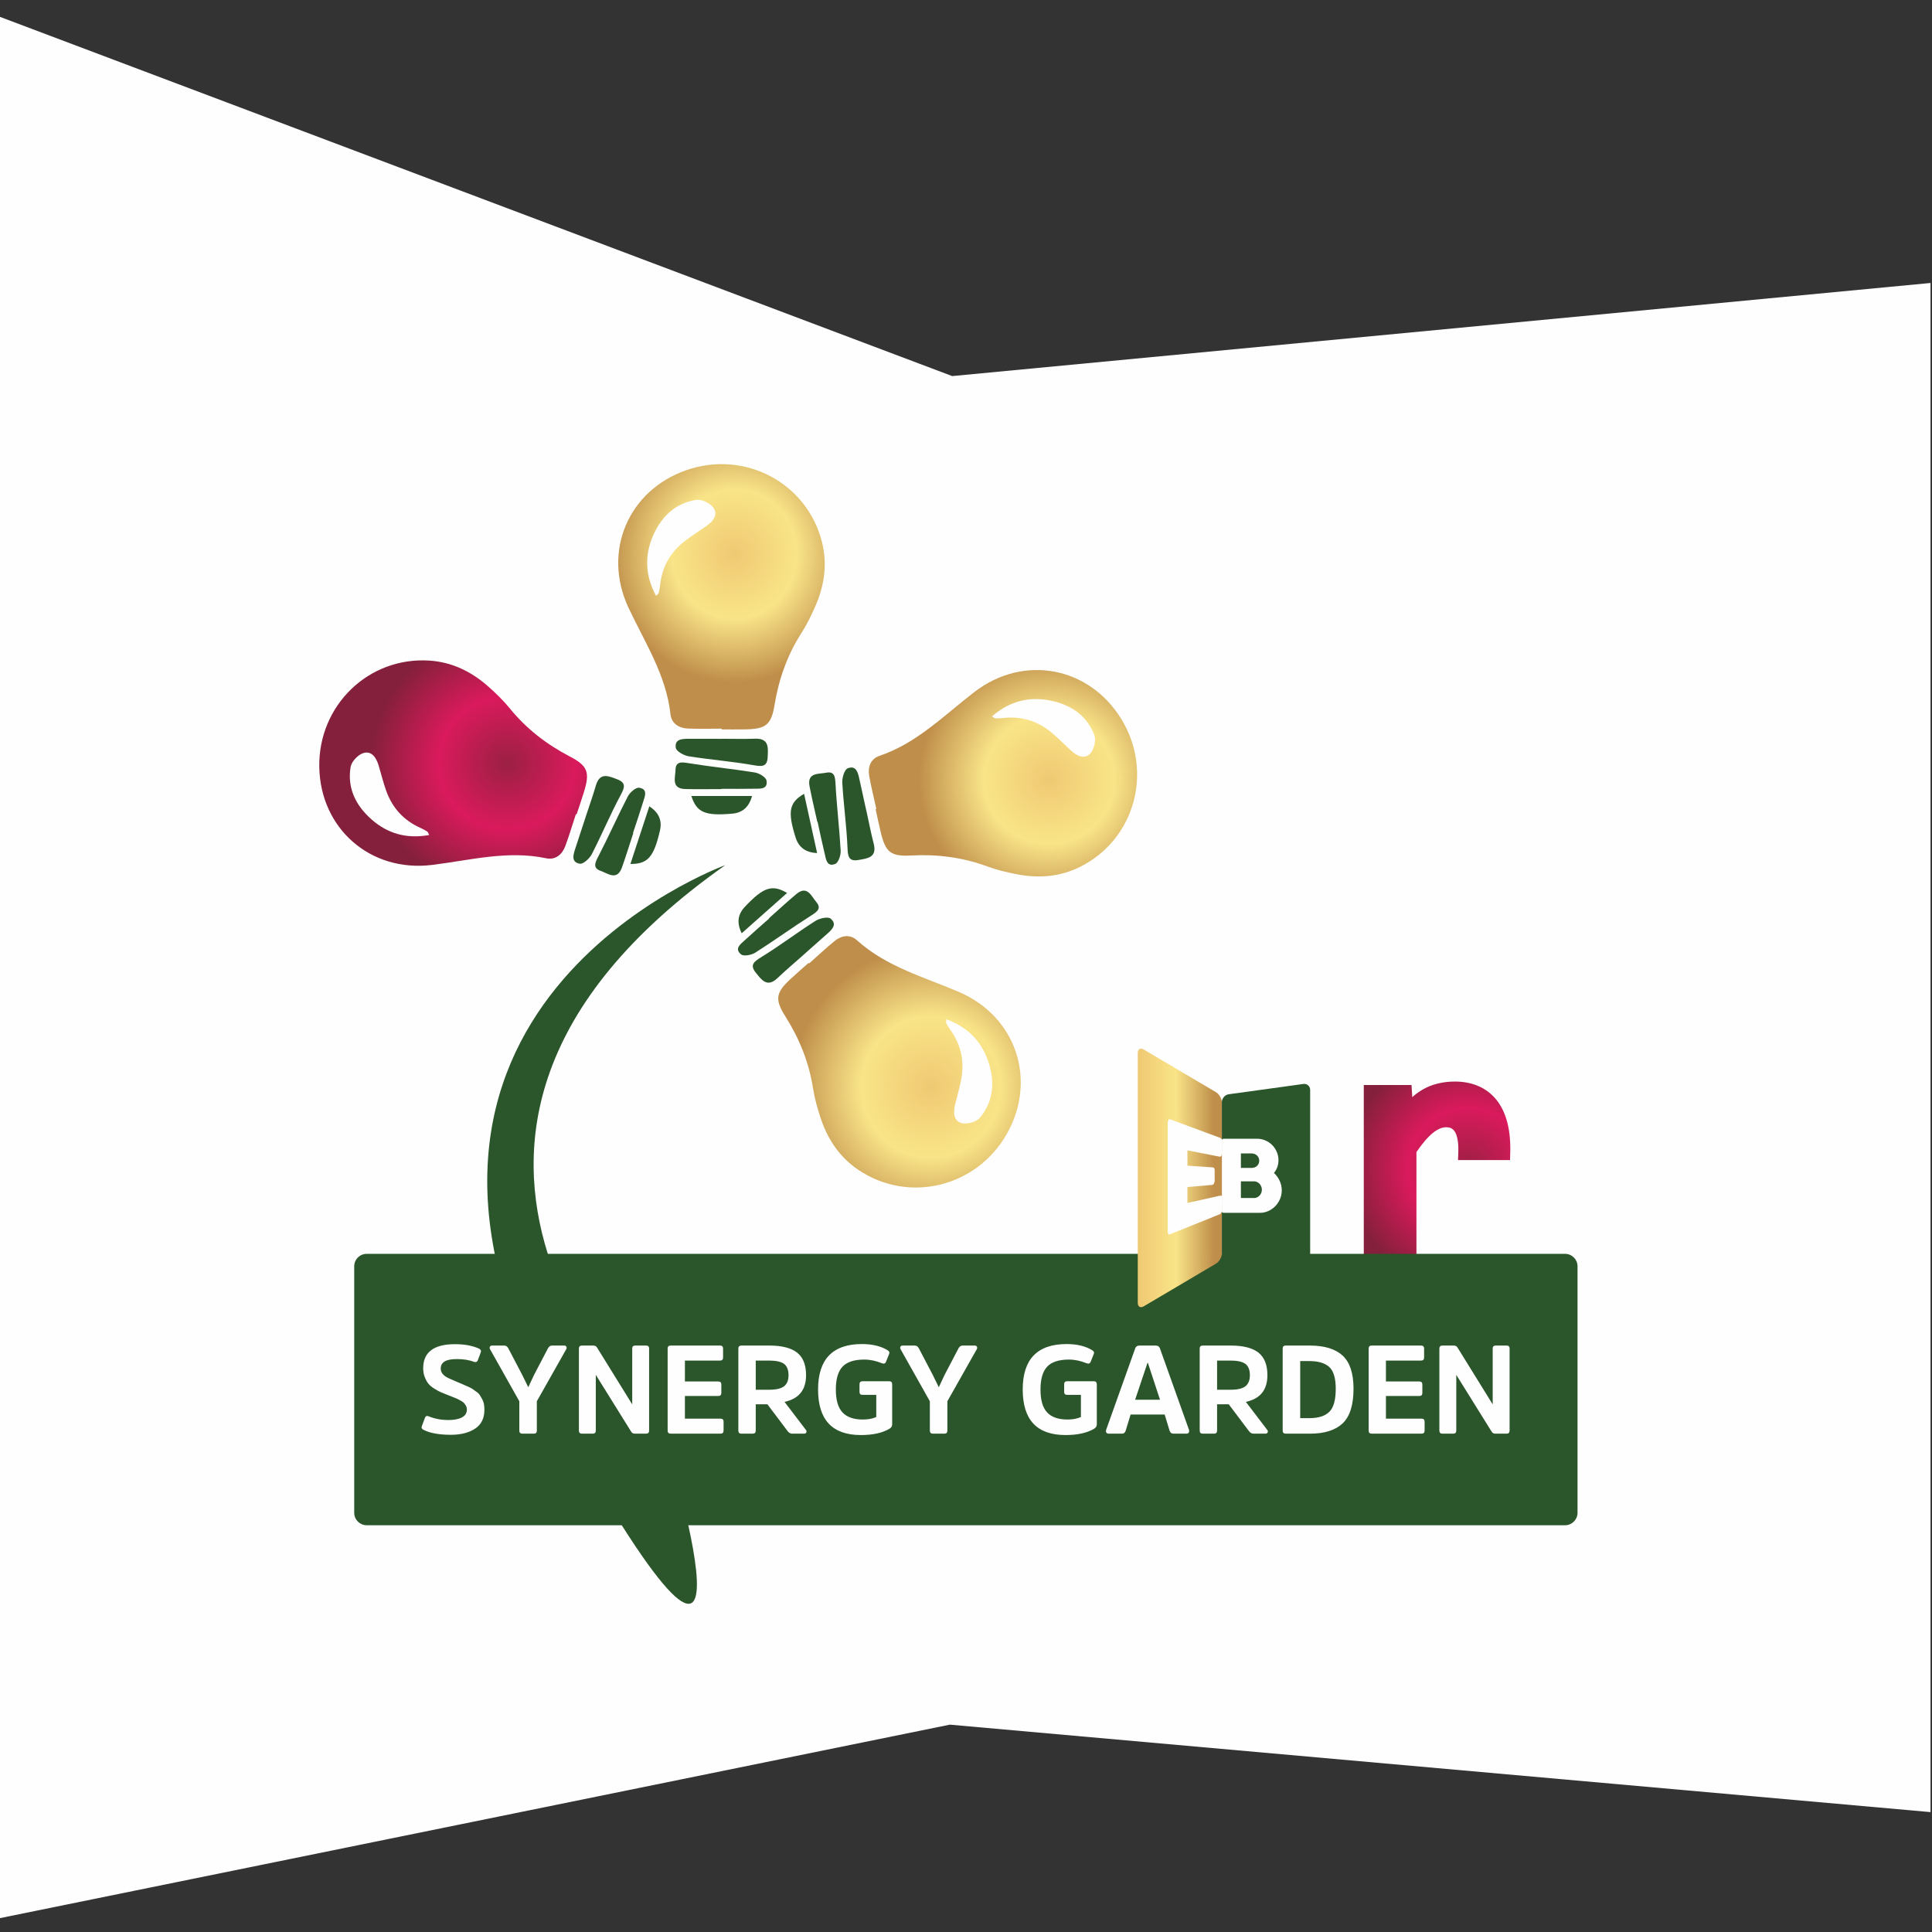 <?xml version="1.0" encoding="UTF-8"?>
<!DOCTYPE svg PUBLIC "-//W3C//DTD SVG 1.1//EN" "http://www.w3.org/Graphics/SVG/1.1/DTD/svg11.dtd">
<!-- Creator: CorelDRAW SE -->
<svg xmlns="http://www.w3.org/2000/svg" xml:space="preserve" width="93mm" height="93mm" version="1.1" style="shape-rendering:geometricPrecision; text-rendering:geometricPrecision; image-rendering:optimizeQuality; fill-rule:evenodd; clip-rule:evenodd"
viewBox="0 0 9300 9300"
 xmlns:xlink="http://www.w3.org/1999/xlink">
 <rect x="0" y="0" width="9300" height="9300" fill="#333333" stroke="none"/>
 <defs>
  <style type="text/css">
   <![CDATA[
    .fil3 {fill:#2B562B}
    .fil0 {fill:#FEFEFE;fill-rule:nonzero}
    .fil2 {fill:#2B562B;fill-rule:nonzero}
    .fil8 {fill:url(#id0)}
    .fil1 {fill:url(#id1)}
    .fil4 {fill:url(#id2)}
    .fil6 {fill:url(#id3)}
    .fil5 {fill:url(#id4)}
    .fil7 {fill:url(#id5)}
   ]]>
  </style>
  <linearGradient id="id0" gradientUnits="userSpaceOnUse" x1="5844.71" y1="5667.16" x2="5476.76" y2="5667.72">
   <stop offset="0" style="stop-opacity:1; stop-color:#BF8E4A"/>
   <stop offset="0.502" style="stop-opacity:1; stop-color:#F9E488"/>
   <stop offset="1" style="stop-opacity:1; stop-color:#EFC973"/>
  </linearGradient>
  <radialGradient id="id1" gradientUnits="userSpaceOnUse" gradientTransform="matrix(1.342 -0.086 0.086 1.343 -2899 -1323)" cx="7065.58" cy="5625.65" r="431.25" fx="7065.58" fy="5625.65">
   <stop offset="0" style="stop-opacity:1; stop-color:#9B2044"/>
   <stop offset="0.502" style="stop-opacity:1; stop-color:#DA1A5C"/>
   <stop offset="1" style="stop-opacity:1; stop-color:#84203B"/>
  </radialGradient>
  <radialGradient id="id2" gradientUnits="userSpaceOnUse" gradientTransform="matrix(1.086 0.455 -0.439 1.125 870 -1943)" cx="3532.61" cy="2668.46" r="510.86" fx="3532.61" fy="2668.46">
   <stop offset="0" style="stop-opacity:1; stop-color:#EFC973"/>
   <stop offset="0.502" style="stop-opacity:1; stop-color:#F9E488"/>
   <stop offset="1" style="stop-opacity:1; stop-color:#BF8E4A"/>
  </radialGradient>
  <radialGradient id="id3" gradientUnits="userSpaceOnUse" gradientTransform="matrix(1.08 -0.044 0.045 1.058 -570 5)" xlink:href="#id2" cx="5047.48" cy="3751.91" r="581.23" fx="5047.48" fy="3751.91">
  </radialGradient>
  <radialGradient id="id4" gradientUnits="userSpaceOnUse" gradientTransform="matrix(1.16 -0.046 0.048 1.119 -565 -325)" xlink:href="#id1" cx="2438.97" cy="3673.19" r="567.07" fx="2438.97" fy="3673.19">
  </radialGradient>
  <radialGradient id="id5" gradientUnits="userSpaceOnUse" gradientTransform="matrix(1.423 -0.698 0.692 1.435 -5517 852)" xlink:href="#id2" cx="4481.68" cy="5232.34" r="423.49" fx="4481.68" fy="5232.34">
  </radialGradient>
 </defs>
 <g id="Warstwa_x0020_1">
  <polygon class="fil0" points="9292.82,1362.15 4583.57,1810.32 -6.17,78.91 -6.17,9234.42 4572.29,8301.9 9292.82,8722.88 "/>
  <path class="fil1" d="M6564.84 6045.11l253.42 0 0 -499.66c14.19,-20.64 27.81,-38.59 40.88,-53.87 14.03,-16.42 27.3,-29.58 39.79,-39.37 11.84,-9.18 23.1,-15.98 33.78,-20.24 9.59,-3.86 18.93,-5.81 27.99,-5.81 5.35,0 10.23,0.52 14.61,1.43 4.1,0.89 7.73,2.12 10.88,3.64l-0.04 0.11c3.17,1.61 6.05,3.64 8.6,6.02l0.12 0c2.85,2.66 5.59,5.98 8.18,9.91 2.81,4.43 5.24,9.6 7.32,15.38 2.2,6.24 4.16,13.66 5.79,22.15 1.61,8.48 2.73,17.95 3.3,28.33 0.63,11.2 0.7,23.21 0.25,36.05l-1.32 35.14 250.42 0 0.96 -33.02c0.81,-26.76 0.12,-52.04 -2,-75.92l0 -0.15c-2.2,-24.42 -5.91,-47.12 -11.07,-68.02 -5.28,-21.29 -12.15,-41.11 -20.53,-59.32 -8.56,-18.65 -18.65,-35.47 -30.19,-50.35l0 0c-11.71,-15.16 -24.94,-28.42 -39.56,-39.88 -14.58,-11.41 -30.5,-20.92 -47.7,-28.65l-0.15 0c-34.2,-15.19 -72.48,-22.82 -115.03,-22.82 -15.08,0 -29.73,0.88 -43.95,2.57 -13.78,1.64 -27.31,4.22 -40.65,7.64 -13.49,3.36 -26.21,7.49 -38.14,12.3 -11.91,4.87 -23.56,10.64 -34.78,17.4 -10.76,6.32 -20.93,13.23 -30.54,20.66 -5.94,4.59 -11.71,9.41 -17.35,14.47l-3.48 -58.29 -229.81 0 0 822.17z"/>
  <path class="fil2" d="M3491.61 4164.33c0,0 -1903.77,689.31 -804.16,2658.69 1099.59,1969.39 508.77,82.09 508.77,82.09 0,0 -1591.92,-1411.44 295.39,-2740.78z"/>
  <path class="fil3" d="M7593.68 7282.2c0,32.91 -26.92,59.8 -59.79,59.8l-5769 0c-32.88,0 -59.79,-26.89 -59.79,-59.8l0 -1186.79c0,-32.88 26.91,-59.79 59.79,-59.79l5769 0c32.87,0 59.79,26.91 59.79,59.79l0 1186.79z"/>
  <path class="fil4" d="M3158.23 2868.17c7.78,-8.25 12.12,-10.83 12.93,-14.2 2.77,-12.03 5.03,-24.21 6.36,-36.54 9,-86.95 48.39,-157.66 116.77,-211.27 34.08,-26.76 71.38,-49.57 106.94,-74.54 31.4,-22.09 56.86,-54.19 32.54,-88.22 -15.52,-21.68 -56.2,-40.95 -82.05,-37.05 -102.58,15.45 -169.68,82.4 -209.19,175.04 -40.83,95.89 -36.22,190.98 15.7,286.78zm315.65 639.34c-54.06,0 -108.21,1.59 -162.12,-0.48 -44.02,-1.75 -79.37,-24.26 -84.34,-69.16 -20.88,-189.54 -123.58,-345.28 -201.8,-512.02 -127.86,-272.2 0.15,-566.78 279.54,-663.12 280.37,-96.68 578.53,61.14 651.09,344.81 27.48,107.25 12.15,210.75 -31.51,310.46 -19.08,43.65 -40.12,87.15 -65.78,127.13 -68.56,106.67 -109.75,222.42 -130.36,347.24 -16.09,97.81 -42.16,116.91 -142.3,118.66 -37.45,0.66 -74.93,0.12 -112.42,0.12l0 -3.64z"/>
  <path class="fil3" d="M3472.83 3556.23c53.91,0 107.97,1.61 161.85,-0.37 69.28,-2.49 62.56,45.72 60.57,88.94 -2.14,47.6 -28.42,45.53 -68.85,38.39 -103.24,-18.14 -208.2,-26.18 -311.71,-42.82 -23.16,-3.74 -59.15,-23.87 -61.64,-40.56 -6.51,-43.43 31.97,-43.48 64.12,-43.43 51.82,0.19 103.71,0.06 155.66,0.06l0 -0.21z"/>
  <path class="fil3" d="M3473.57 3798.45c-58.27,0 -116.61,1.25 -174.86,-0.28 -69.28,-1.81 -47.76,-55.71 -47.01,-92.15 0.78,-41.37 28.57,-37.97 62.52,-32.43 105.92,17.3 212.99,27.64 318.99,44.81 21.32,3.45 53.79,22.76 56.51,38.91 7.47,43.82 -32.03,38.79 -60,39.39 -52.01,1.11 -104.11,0.32 -156.15,0.32l0 1.43z"/>
  <path class="fil3" d="M3327.93 3831.61l292.09 0c-14.34,53.5 -45.86,80.49 -94.95,84.97 -130.69,11.79 -171.43,-5.26 -197.14,-84.97z"/>
  <path class="fil5" d="M2066.28 4019.45c-5.51,-9.94 -6.54,-14.89 -9.46,-16.68 -10.58,-6.43 -21.48,-12.35 -32.72,-17.41 -79.86,-35.74 -134.77,-95.22 -164.36,-176.87 -14.76,-40.78 -24.79,-83.3 -37.45,-124.88 -11.21,-36.74 -33.69,-70.93 -73.61,-58.46 -25.5,7.98 -56.47,40.64 -60.85,66.38 -17.35,102.28 25.38,186.91 101.07,253.34 78.32,68.76 170.13,94.05 277.38,74.58zm705.84 -100.41c-16.84,51.37 -32.23,103.26 -51.07,153.92 -15.37,41.22 -47.76,67.81 -92,58.49 -186.61,-39.24 -366.57,9.68 -549.36,32.04 -298.56,36.52 -538.45,-177.05 -542.82,-472.54 -4.4,-296.47 238.63,-530.52 530.76,-510.99 110.39,7.4 203.98,54.21 285.1,126.79 35.55,31.78 70.33,65.3 100.32,102.2 79.9,98.38 176.96,173.68 289.15,232.17 87.96,45.83 98.03,76.48 68.38,172.22 -11.06,35.81 -23.24,71.23 -34.99,106.81 -1.12,-0.36 -2.29,-0.68 -3.47,-1.11l0 0z"/>
  <path class="fil3" d="M2818.11 3935.27c16.82,-51.26 35.2,-102.13 50.15,-153.92 19.22,-66.57 62.92,-45.15 103.41,-29.77 44.54,16.9 34.38,41.19 15.01,77.37 -49.51,92.4 -89.86,189.65 -137.98,282.8 -10.79,20.8 -41.16,48.77 -57.71,45.9 -43.33,-7.38 -31.36,-43.93 -21.27,-74.46 16.3,-49.23 32.39,-98.57 48.58,-147.86 0,0 -0.07,-0.06 -0.19,-0.06z"/>
  <path class="fil3" d="M3048.5 4010.13c-18.26,55.35 -35.23,111.16 -54.85,166.03 -23.38,65.24 -67.83,27.94 -102.27,15.95 -39.05,-13.62 -27.12,-38.96 -11.26,-69.55 49.5,-95.25 92.72,-193.8 142.16,-289.07 9.83,-19.15 38.39,-43.99 54.52,-41.55 43.93,6.63 26.93,42.51 18.74,69.26 -15.22,49.8 -32.19,99.03 -48.43,148.47 0.46,0.16 0.94,0.31 1.39,0.46z"/>
  <path class="fil3" d="M3034.55 4158.85c30.53,-93.01 59.54,-181.43 91.09,-277.5 46.38,30.34 62.23,68.72 51.14,116.71 -29.65,127.85 -58.52,161.25 -142.23,160.79z"/>
  <path class="fil6" d="M4775.01 3448.39c9.74,5.79 13.18,9.49 16.61,9.55 12.41,0.18 24.77,-0.26 37.1,-1.68 86.87,-9.82 164.34,13.44 231.38,68.67 33.51,27.6 63.77,59.03 95.83,88.44 28.39,25.92 65.09,43.88 93.12,12.81 17.87,-19.79 27.93,-63.67 18.58,-88.05 -37.12,-96.84 -116.91,-148.01 -215.87,-166.69 -102.45,-19.35 -194.33,5.65 -276.75,76.95zm-556.52 445.64c-11.61,-52.81 -24.87,-105.29 -34.39,-158.5 -7.74,-43.3 6.57,-82.66 49.45,-97.14 180.56,-61.18 310.58,-194.89 456.61,-307.16 238.42,-183.36 553.61,-121.59 707.77,130.55 154.65,253.03 64.49,578.11 -196.86,710 -98.92,49.78 -203.22,57.12 -309.98,35.92 -46.83,-9.25 -93.81,-20.41 -138.34,-36.94 -118.94,-44.03 -240.8,-59.44 -367.14,-52.71 -99,5.3 -123.25,-16 -146.45,-113.46 -8.74,-36.48 -16.25,-73.19 -24.3,-109.77 1.18,-0.24 2.35,-0.57 3.63,-0.79l0 0z"/>
  <path class="fil3" d="M4170.61 3903.47c11.61,52.71 21.67,105.81 35.14,158 17.32,67.09 -31.16,70.89 -73.89,78.26 -46.89,8.09 -50.53,-17.97 -52.25,-58.99 -4.43,-104.71 -19.14,-208.97 -25.13,-313.61 -1.33,-23.43 10.6,-62.93 26.36,-68.93 40.99,-15.66 49.33,21.84 56.17,53.28 11.03,50.72 22.24,101.36 33.39,152.02 0.06,0 0.12,0 0.21,-0.03z"/>
  <path class="fil3" d="M3934.23 3956.24c-12.54,-56.93 -26.22,-113.63 -37.31,-170.87 -13.11,-68 44.17,-58.54 79.89,-65.71 40.61,-8.17 43.17,19.73 45.11,54.12 5.84,107.18 18.8,213.98 24.77,321.2 1.17,21.48 -10.67,57.42 -25.8,63.51 -41.2,16.69 -44.81,-22.92 -51.38,-50.1 -12.26,-50.6 -22.72,-101.63 -33.87,-152.45 -0.54,0.12 -0.96,0.2 -1.41,0.3z"/>
  <path class="fil3" d="M3870.57 3821.13c20.97,95.61 40.99,186.46 62.74,285.27 -55.32,-2.58 -88.5,-27.55 -103.39,-74.47 -39.56,-125.1 -31.67,-168.62 40.65,-210.8z"/>
  <path class="fil7" d="M4555.23 4906.34c-0.24,11.3 -1.84,16.12 -0.18,19.17 5.84,10.87 12.29,21.43 19.49,31.51 51.02,71.05 68.46,150.1 52.95,235.55 -7.75,42.68 -20.47,84.41 -30.5,126.74 -8.77,37.37 -6.54,78.22 34.2,87.57 26.03,5.94 69.25,-6.69 85.97,-26.72 66.45,-79.65 72.23,-174.27 40.23,-269.77 -33.09,-98.87 -99.71,-166.9 -202.16,-204.05zm-660.41 -268.58c40.44,-35.9 79.77,-73.05 121.53,-107.28 34.09,-27.88 75.45,-34.55 109,-4.22 141.44,127.83 321.55,176.09 490.84,248.84 276.29,118.77 376.12,424.01 231.21,681.52 -145.51,258.4 -473.27,338.29 -715.94,174.42 -91.63,-62.05 -148.95,-149.58 -182.46,-253.11 -14.77,-45.36 -27.9,-91.82 -35.22,-138.78 -19.59,-125.26 -65.54,-239.22 -133.08,-346.19 -52.88,-83.87 -46.09,-115.38 27.67,-183.18 27.57,-25.44 55.93,-49.94 83.98,-74.74 0.76,0.87 1.66,1.75 2.47,2.72l0 0z"/>
  <path class="fil3" d="M3863.18 4600.57c-40.37,35.82 -81.75,70.51 -120.73,107.79 -50.18,47.81 -77.09,7.33 -104.39,-26.34 -29.89,-37 -9.01,-52.91 25.97,-74.39 89.29,-54.97 173.15,-118.7 261.62,-174.94 19.77,-12.57 60.06,-21.39 72.93,-10.64 33.71,28.22 5.03,53.8 -19.07,75.04 -38.94,34.39 -77.67,68.91 -116.45,103.32 0.06,0.04 0.06,0.16 0.12,0.16z"/>
  <path class="fil3" d="M3701.84 4419.95c43.57,-38.72 86.42,-78.34 130.96,-115.89 53,-44.59 72.71,9.98 96.39,37.67 26.89,31.5 3.8,47.37 -25.3,65.81 -90.71,57.38 -177.61,120.76 -268.28,178.27 -18.21,11.51 -55.36,18.69 -68.11,8.41 -34.65,-27.83 -1.83,-50.26 18.74,-69.27 38.22,-35.42 77.66,-69.34 116.59,-103.9 -0.33,-0.36 -0.63,-0.76 -0.99,-1.1z"/>
  <path class="fil3" d="M3788.79 4298.47c-73.25,64.98 -142.82,126.76 -218.46,193.92 -24.74,-49.54 -19.11,-90.67 14.58,-126.59 89.95,-95.57 131.75,-109.89 203.88,-67.33z"/>
  <path class="fil0" d="M2027.5 6901.2m304.25 -115.07c0,40.36 -14.46,70.49 -43.98,90.37 -29.52,19.88 -68.68,30.12 -117.48,30.12 -56.03,0 -99.41,-7.83 -130.74,-23.49 -9.04,-4.22 -12.05,-10.25 -9.04,-18.08l14.46 -38.56c3.02,-9.64 9.04,-12.65 18.08,-9.03 28.92,12.05 60.85,18.07 95.79,18.07 27.11,0 48.8,-4.22 65.07,-12.65 15.66,-8.44 23.49,-21.09 23.49,-37.96 0,-6.62 -1.8,-13.25 -4.82,-18.67 -3.61,-6.03 -7.22,-10.85 -10.84,-14.46 -4.22,-3.62 -10.84,-7.84 -19.88,-12.66 -9.04,-4.82 -16.27,-8.43 -21.69,-10.24 -5.42,-2.41 -14.46,-6.02 -27.71,-10.84 -16.27,-6.63 -28.92,-12.05 -38.56,-15.67 -9.04,-3.61 -19.88,-9.64 -32.54,-17.47 -12.65,-7.83 -22.29,-15.66 -28.91,-24.1 -6.63,-7.83 -12.66,-18.67 -17.48,-31.33 -5.42,-12.65 -7.83,-27.11 -7.83,-43.37 0,-77.12 51.21,-115.68 153.03,-115.68 46.39,0 84.35,7.23 115.07,21.09 9.04,4.22 12.05,10.24 9.04,18.07l-13.86 37.36c-3.61,9.03 -10.24,11.44 -19.28,8.43 -22.89,-9.04 -50.6,-13.25 -83.14,-13.25 -51.21,0 -76.51,15.06 -76.51,45.78 0,18.08 11.44,33.14 34.34,44.59 7.23,3.61 22.89,10.24 46.39,20.48 12.65,5.42 21.09,9.04 24.7,10.24 3.01,1.81 10.84,4.82 22.89,10.24 11.45,4.82 19.28,9.04 22.9,11.45 4.22,3.01 10.24,7.23 18.68,13.26 8.43,5.42 14.45,11.44 17.47,16.26 3.01,5.43 7.23,11.45 11.44,19.28 4.22,7.23 7.23,15.06 9.04,24.1 1.81,8.44 2.41,18.08 2.41,28.32z"/>
  <path class="fil0" d="M2356.45 6901.2m227.73 -156.04l0 140.98c0,10.24 -4.82,15.06 -14.46,15.06l-54.82 0c-10.24,0 -15.06,-4.82 -15.06,-15.06l0 -140.98 -140.98 -250.63c-2.41,-4.22 -2.41,-8.43 -0.61,-12.05 1.81,-3.61 5.43,-5.42 10.85,-5.42l57.84 0c8.43,0 15.06,4.22 19.88,13.25l66.87 127.73 28.92 59.04 0.6 0 27.72 -59.04 66.87 -127.73c4.82,-9.03 11.45,-13.25 19.88,-13.25l57.84 0c5.42,0 9.04,1.81 10.85,5.42 1.8,3.62 1.8,7.83 -0.61,12.05l-141.58 250.63zm202.43 156.04m337.99 -410.28l0 395.22c0,10.24 -4.82,15.06 -14.46,15.06l-54.22 0c-8.44,0 -14.46,-3.61 -18.08,-10.24l-169.89 -272.92 0 268.1c0,10.24 -4.82,15.06 -14.46,15.06l-51.82 0c-10.24,0 -15.06,-4.82 -15.06,-15.06l0 -394.62c0,-9.64 4.82,-14.46 15.06,-14.46l53.02 0c9.04,0 15.67,3.01 19.28,9.64l169.3 273.52 0 -268.7c0,-9.64 4.82,-14.46 14.46,-14.46l52.41 0c9.64,0 14.46,4.82 14.46,13.86zm89.16 410.28m244 -181.34l-160.86 0 0 109.04 171.11 0c10.24,0 15.06,4.82 15.06,14.46l0 42.78c0,10.24 -4.82,15.06 -15.06,15.06l-239.19 0c-10.24,0 -15.06,-4.82 -15.06,-15.06l0 -394.62c0,-9.64 4.82,-14.46 14.46,-14.46l237.38 0c10.24,0 15.06,4.82 15.06,14.46l0 42.77c0,10.25 -4.82,15.07 -15.06,15.07l-168.7 0 0 100.61 160.86 0c9.64,0 14.46,4.82 14.46,15.06l0 39.76c0,10.25 -4.82,15.07 -14.46,15.07zm96.4 181.34m83.75 -211.47l64.46 0c33.74,0 57.84,-5.42 72.3,-16.87 13.86,-11.44 21.09,-28.92 21.09,-53.02 0,-25.3 -7.23,-43.37 -21.09,-54.22 -14.46,-10.84 -38.56,-16.26 -71.7,-16.26l-65.06 0 0 140.37zm-68.69 -212.67l134.96 0c59.64,0 103.62,11.45 132.54,33.74 28.92,22.89 43.38,59.04 43.38,109.04 0,70.49 -34.34,113.27 -103.62,128.33l102.42 134.35c3.61,4.22 4.21,8.44 2.41,12.66 -1.81,4.21 -5.43,6.02 -11.45,6.02l-57.24 0c-7.83,0 -15.06,-4.22 -21.08,-12.05l-97.6 -129.53 -56.03 0 0 126.52c0,10.24 -4.82,15.06 -15.06,15.06l-53.63 0c-10.24,0 -15.06,-4.82 -15.06,-15.06l0 -394.62c0,-9.64 4.82,-14.46 15.06,-14.46zm368.72 424.14m214.48 -252.44l127.12 0c10.24,0 15.06,4.82 15.06,15.07l0 192.79c0,8.43 -4.21,15.66 -13.25,21.08 -33.74,19.89 -79.53,30.13 -137.37,30.13 -137.36,0 -206.04,-72.9 -206.04,-219.3 0,-145.8 70.49,-218.7 211.47,-218.7 48.8,0 89.77,9.64 121.7,28.92 9.03,4.82 12.05,10.84 9.03,18.67l-15.06 37.36c-3.61,9.03 -10.24,11.44 -20.48,7.23 -27.72,-11.45 -56.03,-17.47 -84.35,-17.47 -48.2,0 -83.14,11.44 -104.23,33.73 -21.69,22.9 -32.53,59.65 -32.53,110.26 0,51.21 10.84,87.96 31.93,110.25 21.09,22.89 53.62,34.34 98.2,34.34 25.31,0 47,-4.22 64.47,-12.05l0 -106.64 -65.67 0c-10.24,0 -15.06,-4.82 -15.06,-13.85l0 -36.75c0,-10.25 4.82,-15.07 15.06,-15.07z"/>
  <path class="fil0" d="M4332.61 6901.2m227.73 -156.04l0 140.98c0,10.24 -4.82,15.06 -14.46,15.06l-54.82 0c-10.24,0 -15.06,-4.82 -15.06,-15.06l0 -140.98 -140.98 -250.63c-2.41,-4.22 -2.41,-8.43 -0.61,-12.05 1.81,-3.61 5.43,-5.42 10.85,-5.42l57.84 0c8.43,0 15.06,4.22 19.88,13.25l66.87 127.73 28.92 59.04 0.6 0 27.72 -59.04 66.87 -127.73c4.82,-9.03 11.45,-13.25 19.88,-13.25l57.84 0c5.42,0 9.04,1.81 10.85,5.42 1.8,3.62 1.8,7.83 -0.61,12.05l-141.58 250.63zm362.69 156.04m214.48 -252.44l127.12 0c10.24,0 15.06,4.82 15.06,15.07l0 192.79c0,8.43 -4.21,15.66 -13.25,21.08 -33.74,19.89 -79.53,30.13 -137.37,30.13 -137.36,0 -206.04,-72.9 -206.04,-219.3 0,-145.8 70.49,-218.7 211.47,-218.7 48.8,0 89.77,9.64 121.7,28.92 9.03,4.82 12.05,10.84 9.03,18.67l-15.06 37.36c-3.61,9.03 -10.24,11.44 -20.48,7.23 -27.72,-11.45 -56.03,-17.47 -84.35,-17.47 -48.2,0 -83.14,11.44 -104.23,33.73 -21.69,22.9 -32.53,59.65 -32.53,110.26 0,51.21 10.84,87.96 31.93,110.25 21.09,22.89 53.62,34.34 98.2,34.34 25.31,0 47,-4.22 64.47,-12.05l0 -106.64 -65.67 0c-10.24,0 -15.06,-4.82 -15.06,-13.85l0 -36.75c0,-10.25 4.82,-15.07 15.06,-15.07zm185.56 252.44m140.98 -163.27l119.89 0 -58.44 -177.73 -1.81 0 -59.64 177.73zm21.69 -260.87l76.51 0c10.24,0 16.87,3.61 20.49,11.45l140.37 393.41c1.81,5.42 1.21,10.24 -0.6,13.86 -2.41,3.61 -6.02,5.42 -10.84,5.42l-62.66 0c-9.04,0 -15.67,-4.22 -18.68,-13.25l-24.1 -78.93 -163.87 0 -24.1 78.93c-3.01,9.03 -9.04,13.25 -18.07,13.25l-62.66 0c-6.03,0 -9.64,-1.81 -12.05,-5.42 -2.41,-3.62 -2.41,-8.44 -0.6,-13.86l140.37 -393.41c3.62,-7.84 10.25,-11.45 20.49,-11.45zm289.18 424.14m83.75 -211.47l64.46 0c33.74,0 57.84,-5.42 72.3,-16.87 13.86,-11.44 21.09,-28.92 21.09,-53.02 0,-25.3 -7.23,-43.37 -21.09,-54.22 -14.46,-10.84 -38.56,-16.26 -71.7,-16.26l-65.06 0 0 140.37zm-68.69 -212.67l134.96 0c59.64,0 103.62,11.45 132.54,33.74 28.92,22.89 43.38,59.04 43.38,109.04 0,70.49 -34.34,113.27 -103.62,128.33l102.42 134.35c3.61,4.22 4.21,8.44 2.41,12.66 -1.81,4.21 -5.43,6.02 -11.45,6.02l-57.24 0c-7.83,0 -15.06,-4.22 -21.08,-12.05l-97.6 -129.53 -56.03 0 0 126.52c0,10.24 -4.82,15.06 -15.06,15.06l-53.63 0c-10.24,0 -15.06,-4.82 -15.06,-15.06l0 -394.62c0,-9.64 4.82,-14.46 15.06,-14.46zm384.38 424.14m131.34 0l-116.28 0c-10.24,0 -15.06,-4.82 -15.06,-15.06l0 -394.62c0,-9.64 4.82,-14.46 14.46,-14.46l116.28 0c70.49,0 122.9,16.27 157.85,48.2 34.94,32.53 52.41,85.55 52.41,159.65 0,77.72 -17.47,133.15 -51.81,166.28 -34.94,33.14 -87.36,50.01 -157.85,50.01zm-3.61 -349.43l-43.38 0 0 274.72 43.98 0c43.98,0 75.91,-10.24 96.4,-30.72 20.48,-19.88 30.72,-57.24 30.72,-110.86 0,-50 -10.24,-84.95 -30.72,-104.23 -21.09,-19.28 -53.02,-28.91 -97,-28.91zm286.17 349.43m244 -181.34l-160.86 0 0 109.04 171.11 0c10.24,0 15.06,4.82 15.06,14.46l0 42.78c0,10.24 -4.82,15.06 -15.06,15.06l-239.19 0c-10.24,0 -15.06,-4.82 -15.06,-15.06l0 -394.62c0,-9.64 4.82,-14.46 14.46,-14.46l237.38 0c10.24,0 15.06,4.82 15.06,14.46l0 42.77c0,10.25 -4.82,15.07 -15.06,15.07l-168.7 0 0 100.61 160.86 0c9.64,0 14.46,4.82 14.46,15.06l0 39.76c0,10.25 -4.82,15.07 -14.46,15.07zm96.4 181.34m337.99 -410.28l0 395.22c0,10.24 -4.82,15.06 -14.46,15.06l-54.22 0c-8.44,0 -14.46,-3.61 -18.08,-10.24l-169.89 -272.92 0 268.1c0,10.24 -4.82,15.06 -14.46,15.06l-51.82 0c-10.24,0 -15.06,-4.82 -15.06,-15.06l0 -394.62c0,-9.64 4.82,-14.46 15.06,-14.46l53.02 0c9.04,0 15.67,3.01 19.28,9.64l169.3 273.52 0 -268.7c0,-9.64 4.82,-14.46 14.46,-14.46l52.41 0c9.64,0 14.46,4.82 14.46,13.86z"/>
  <path class="fil8" d="M5881.88 6032.43l0 -724.74c0,-18.34 -12.87,-41.02 -28.73,-50.32l-347.64 -205.45c-15.83,-9.29 -28.7,-1.92 -28.7,16.53l0 1203.26c0,18.45 12.87,25.79 28.7,16.52l347.64 -205.36c15.86,-9.36 28.73,-32 28.73,-50.44zm-260.67 -624.1c0,-5.28 0.9,-9.08 2.74,-11.53 1.76,-2.46 4.4,-3.02 7.7,-1.79l238.1 88.54c3.54,1.34 6.24,3.38 8.15,6.18 1.94,2.74 2.91,5.91 2.91,9.43l0 59.13c0,2.82 -0.97,5.12 -2.91,7.22 -1.91,2.15 -4.71,2.82 -8.33,2.07l-155.56 -30.31 0 80.77 119.99 8.03c3.08,0.2 5.56,1.17 7.54,2.88 2.04,1.62 3.03,4.27 3.03,7.86l0 55.82c0,2.4 -0.88,4.8 -2.61,7.17 -1.8,2.42 -4.34,3.74 -7.69,4l-120.26 10.35 0 83.25 156.39 -35.01c7.14,-1.56 10.77,1.26 10.77,8.43l0 59.49c0,1.62 -0.61,3.31 -1.96,5 -0.57,4.69 -3.82,8.23 -9.8,10.54l-237.76 95.68c-3.08,1.34 -5.68,1.05 -7.6,-0.75 -1.94,-1.91 -2.84,-5.56 -2.84,-11.11l0 -521.34z"/>
  <path class="fil2" d="M6273.59 5217.87c18.25,-2.54 33.1,10.47 33.1,28.96l0 838.29c0,18.36 -14.85,31.49 -33.1,29.12l-358.84 -46.4c-18.22,-2.34 -33.12,-19.27 -33.12,-37.71l0 -195.99c0.38,0.57 0.82,1.07 1.32,1.5 1.9,1.7 4.44,2.49 7.71,2.49l174.28 0c14.1,0 27.52,-2.88 40.29,-8.66 12.86,-5.76 23.94,-13.57 33.52,-23.41 9.55,-9.75 17.16,-21.29 22.77,-34.37 5.63,-13 8.43,-26.85 8.43,-41.41 0,-16.32 -3.35,-31.8 -10.14,-46.33 -6.73,-14.56 -15.87,-27.14 -27.45,-37.68 6.96,-8.26 12.23,-17.45 16.05,-27.79 3.76,-10.35 5.65,-21.5 5.65,-33.54 0,-14.42 -2.72,-27.85 -8.22,-40.33 -5.4,-12.69 -12.85,-23.63 -22.28,-33 -9.34,-9.44 -20.35,-16.74 -32.92,-22.08 -12.51,-5.36 -25.83,-8 -40,-8l-159.98 0c-3.4,0 -6,0.91 -7.84,2.93 -0.45,0.48 -0.85,1.01 -1.19,1.58l0 -180.66c0,-18.33 14.9,-35.49 33.05,-38.02l358.91 -49.49zm-212.05 369.23c0,-4.74 -0.96,-9.28 -2.75,-13.39 -1.72,-4.17 -4.21,-7.9 -7.45,-11.07 -3.2,-3.16 -7.09,-5.67 -11.61,-7.57 -4.49,-1.82 -9.37,-2.75 -14.74,-2.75l-51.7 0 0 69.67 50.97 0c5.58,0 10.54,-0.82 15.11,-2.54 4.59,-1.69 8.52,-4.14 11.73,-7.23 3.25,-3.11 5.79,-6.82 7.58,-10.95 1.9,-4.29 2.86,-9 2.86,-14.17zm12.72 139.67c0,-4.84 -0.91,-9.73 -2.78,-14.49 -1.84,-4.79 -4.36,-9.08 -7.76,-12.88 -3.27,-3.72 -7.16,-6.81 -11.76,-9.2 -4.62,-2.42 -9.58,-3.65 -14.88,-3.65l-63.79 0 0 80.3 63.79 0c5.3,0 10.2,-1.14 14.77,-3.41 4.5,-2.23 8.39,-5.27 11.82,-9 3.32,-3.77 5.97,-8.06 7.81,-12.85 1.87,-4.79 2.78,-9.79 2.78,-14.82z"/>
  <path class="fil0" d="M5622.52 5401.54c0,-5.28 0.91,-9.08 2.76,-11.55 1.76,-2.46 4.41,-3.02 7.73,-1.77l239.13 88.54c3.55,1.34 6.26,3.36 8.18,6.18 1.95,2.72 2.93,5.91 2.93,9.43l0 59.11c0,2.82 -0.98,5.12 -2.93,7.23 -1.92,2.14 -4.73,2.81 -8.36,2.06l-156.24 -30.3 0 80.78 120.51 8.01c3.1,0.21 5.59,1.19 7.58,2.89 2.04,1.63 3.04,4.28 3.04,7.87l0 55.81c0,2.41 -0.88,4.79 -2.62,7.18 -1.81,2.42 -4.36,3.72 -7.73,4l-120.78 10.35 0 83.23 157.07 -35.01c7.17,-1.54 10.82,1.26 10.82,8.45l0 59.47c0,1.62 -0.62,3.31 -1.97,5 -0.57,4.71 -3.84,8.23 -9.84,10.54l-238.79 95.69c-3.09,1.35 -5.71,1.05 -7.63,-0.76 -1.95,-1.9 -2.86,-5.56 -2.86,-11.11l0 -521.32z"/>
 </g>
</svg>
